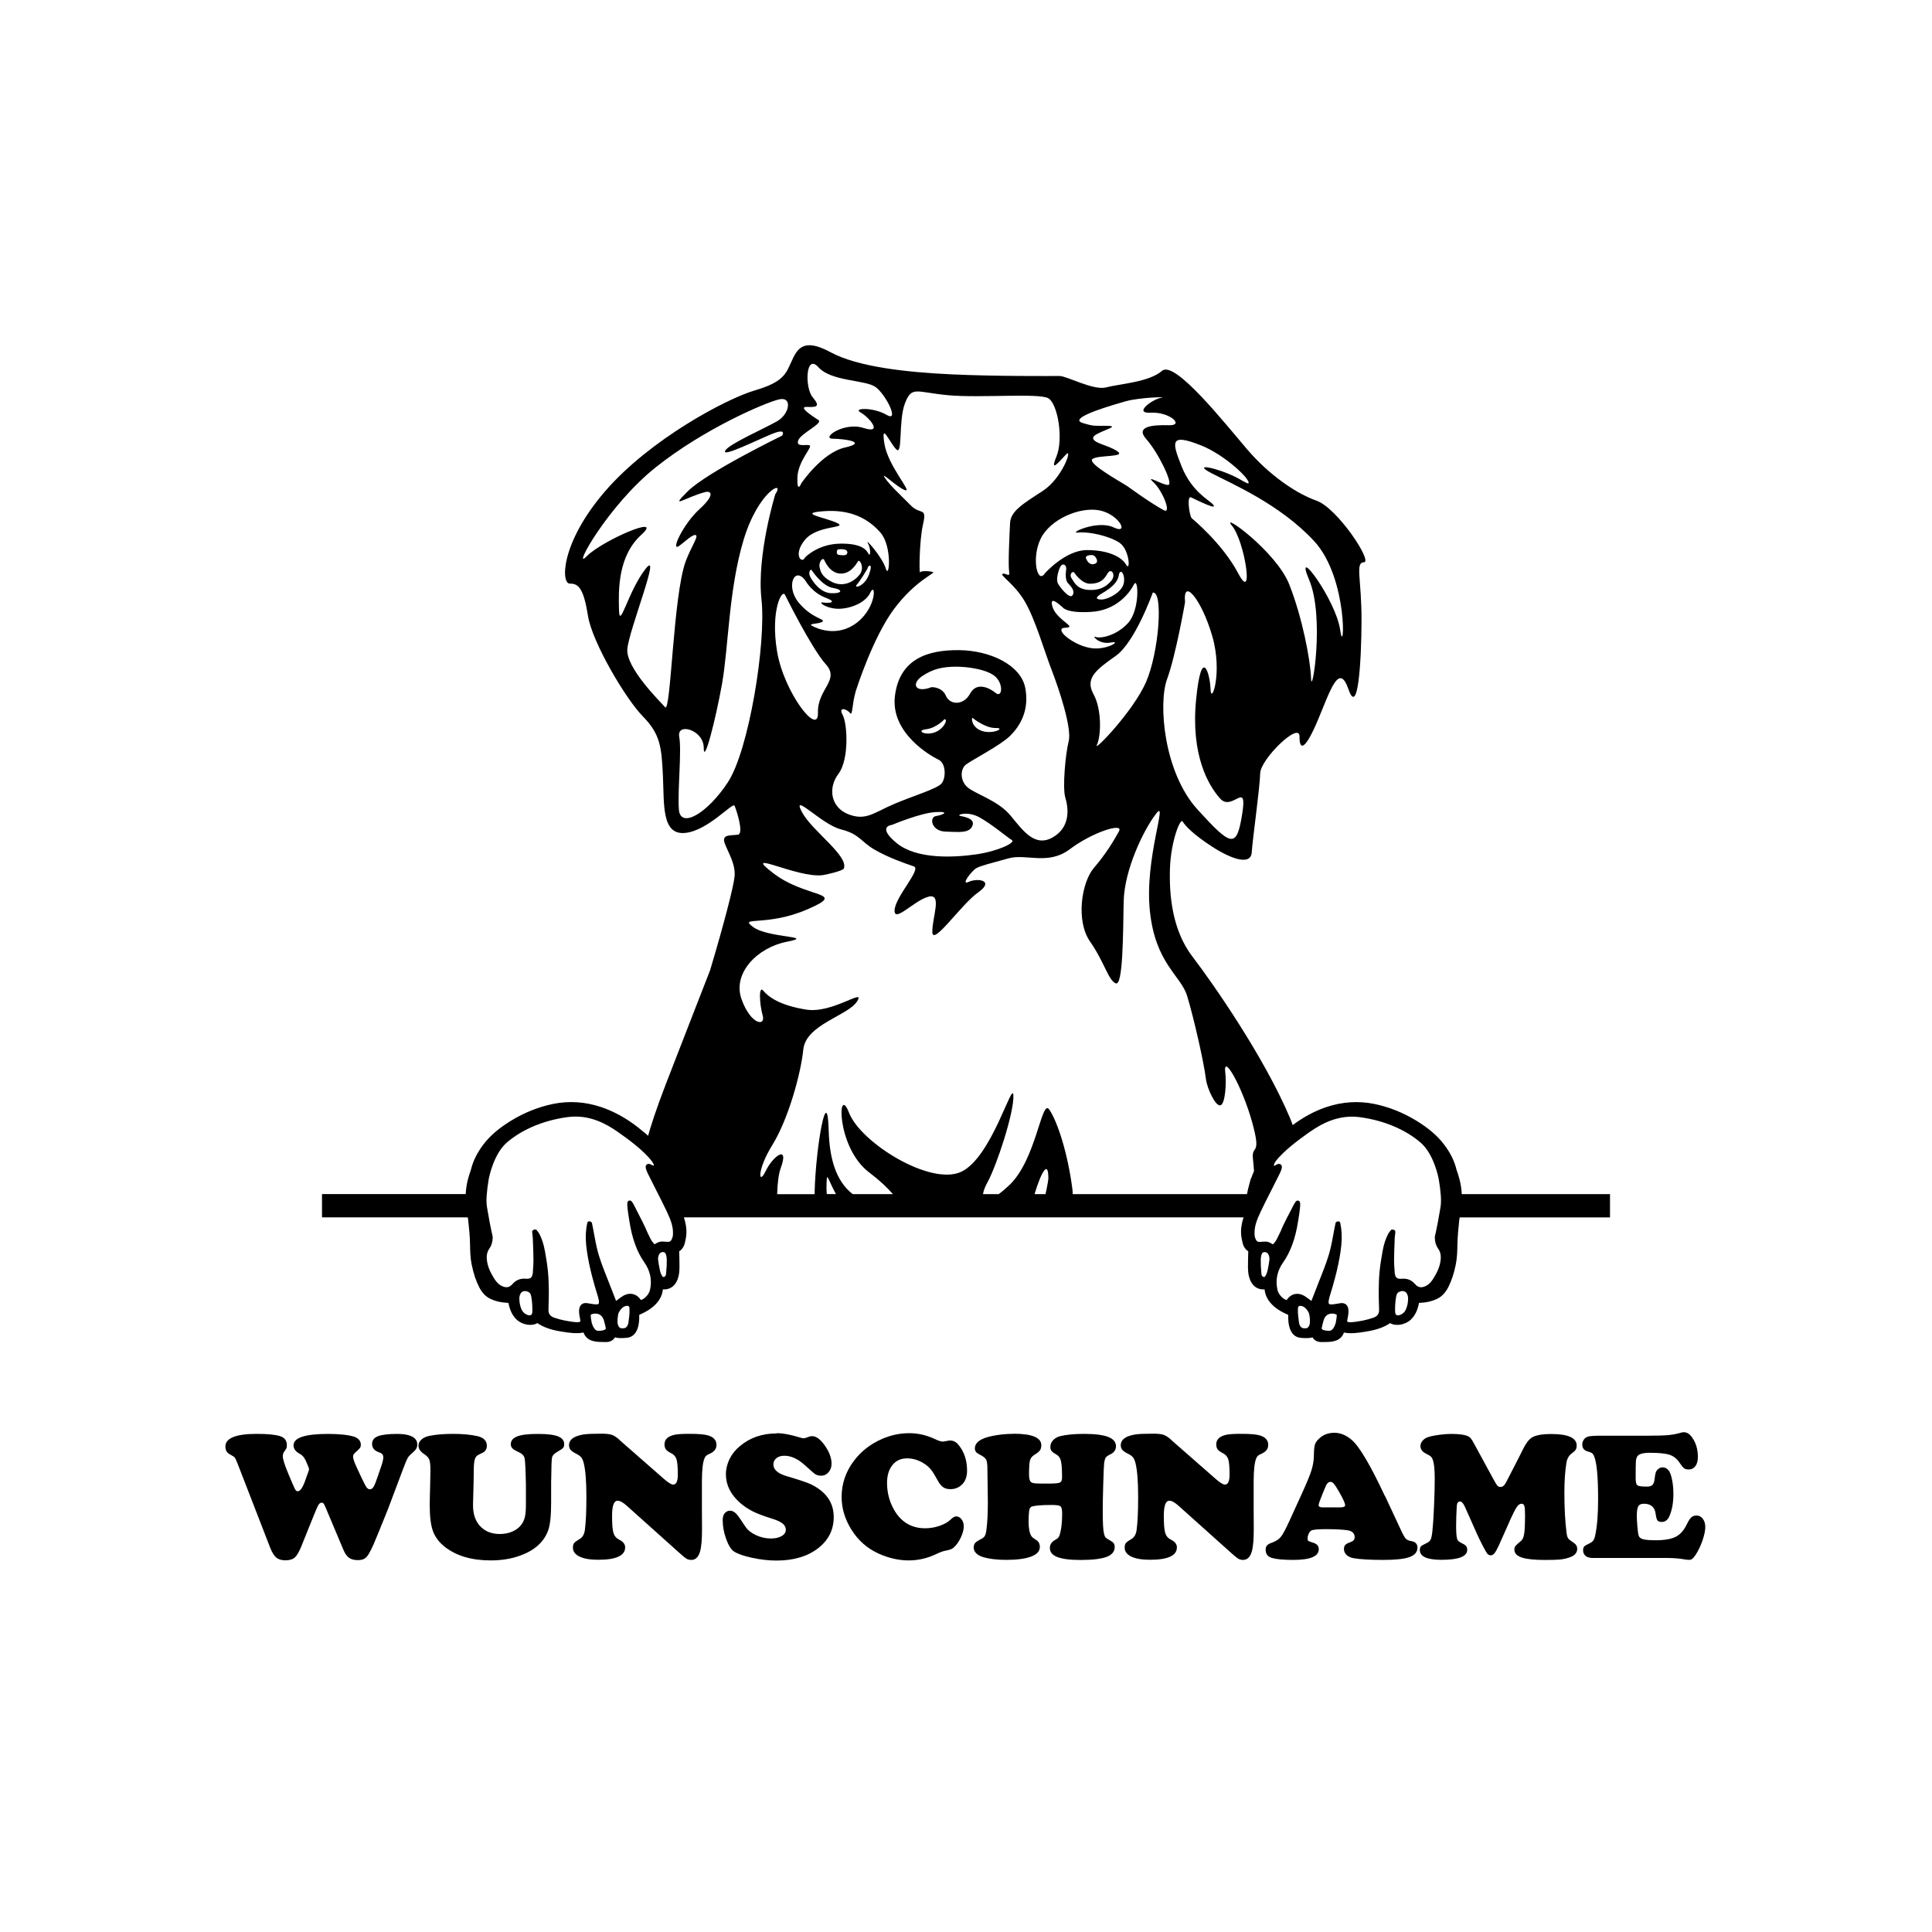 <svg width="1500" height="1500" viewBox="0 0 1500 1500" xmlns="http://www.w3.org/2000/svg">
  <!-- Gruppierte und zentrierte Elemente -->
  <g transform="translate(250.0, 268.047)">
    <!-- Original-Motiv skaliert -->
    <svg width="1000" height="773.907" viewBox="0 0 528.72 409.18">
      2000/svg" viewBox="0 0 528.72 409.18"><defs><style>.cls-1{fill-rule:evenodd;}</style></defs><path class="cls-1" d="M458.2,370.88c.92,1.31,1.22,2.79.98,4.79-.27,2.21-1.13,4.43-2.69,6.99-.72,1.18-1.61,2.51-2.99,3.3-1.92,1.1-3.47.97-4.72-.48-.02-.02-.16-.17-.18-.19-1.45-1.61-3.17-2.27-5.4-2.09-1.74.12-2.51-.34-2.77-1.91-.06-.26-.08-.35-.08-.43l-.1-1.55c-.09-1.24-.18-2.53-.17-3.78.02-2.67.13-5.33.23-7.98l.03-.93c.03-.56.1-1.13.17-1.69l.1-.9c.04-.35-.15-.68-.46-.84l-.24-.11c-.13-.06-.3-.09-.46-.09-.28,0-.57.09-.72.3-.1.14-.21.28-.32.41-.26.33-.52.65-.71,1.01-1.09,2.07-1.84,4.37-2.35,7.25-.47,2.63-.95,5.47-1.23,8.38-.26,2.71-.32,5.5-.34,7.89-.02,1.68.03,3.37.08,5.06.03.91.06,1.82.07,2.73.04,1.58-.75,2.63-2.39,3.19-1.43.48-2.82.87-4.12,1.13-1.39.27-3.21.6-5.01.72h-.31c-.56,0-.98-.09-1.25-.3-.02-.13-.03-.35.04-.7l.06-.29c.37-1.82.86-4.32-.27-5.69-.39-.47-1.16-1.04-2.61-.85-.49.07-.99.15-1.48.24-1.5.27-2.92.43-3.23.02-.13-.17-.37-.78.2-2.69l.1-.38c1.54-4.92,3.44-11.5,4.45-18.36.55-3.72.63-6.75.26-9.55-.07-.52-.16-1.03-.26-1.54l-.12-.65c-.07-.38-.38-.67-.77-.7-.39.01-1.07.29-1.15.68l-.49,2.42c-.17.85-.33,1.71-.48,2.57-.32,1.74-.65,3.48-1.05,5.19-.93,4.06-2.5,8.04-4.02,11.89l-1.03,2.61c-.96,2.41-1.91,4.83-2.83,7.26,0,.02-.01.04-.02.06-.02,0-.04-.02-.06-.03-.33-.23-.66-.48-.98-.73-.55-.42-1.11-.83-1.7-1.2-2.69-1.68-5.65-1.07-7.31,1.48l-.27.11c-.35-.15-.72-.31-1-.51-1.44-1.05-2.33-2.32-2.65-3.79-.85-3.94-.06-7.67,2.35-11.11,1.5-2.13,2.73-4.52,3.75-7.29,1.09-2.97,1.88-6.15,2.41-9.72.01-.04.02-.07.03-.1.03-.21.83-5.04.83-6.43,0-.78,0-1.26-.34-1.6-.16-.16-.43-.27-.66-.27-.63,0-1.01.5-1.82,2.02l-.41.8c-.09.19-.23.45-.33.67-.8,1.48-3.51,6.6-4.46,9.12-.53,1.08-1.05,2.16-1.59,3.23-.26.55-.67,1.12-1.25,1.78-.08.09-.26.29-.39.29-.05,0-.2-.02-.5-.24-.8-.56-1.69-.83-2.66-.83-.73.01-1.29.07-1.84.12-1.08.09-1.6-.16-2.02-1.07-.13-.27-.24-.56-.32-.85-.04-.14-.05-.28-.07-.41l-.05-.32c-.28-3.48.85-6.25,2.49-9.77,1.03-2.22,2.87-5.84,4.65-9.34,1.24-2.44,2.42-4.75,3.17-6.3.89-1.82,1.07-2.78.67-3.41-.21-.34-.58-.54-1-.54-.16,0-.58,0-1.37.52h0c-1.31.87-.5-.72-.15-1.36,3.36-4.58,10.42-9.62,13.08-11.51,3.47-2.46,9.92-7.05,18.44-7.05,1.08,0,2.16.07,3.24.22,9.77,1.31,18.6,5.01,24.89,10.41,5.4,4.64,7.28,14.02,7.48,15.08.86,5.12,1.11,8.85.76,11.08l-.27,1.66c-.29,1.68-.59,3.35-.89,5.02-.2,1.03-.41,2.06-.62,3.09l-.18.89c-.04.21-.09.41-.15.61-.14.58-.29,1.16-.27,1.8.06,1.71.53,3.19,1.39,4.38M445.01,395.67c-.51,1.18-1.38,2-2.58,2.41-.27.1-.52.14-.76.14-.93,0-1.12-.79-1.15-1.26-.02-.31-.02-.64-.03-.97v-.28c.01-2.33.27-5.21.8-6.33.26-.54,1.21-1.12,2.22-1.12,1.34,0,2.15.97,2.33,2.8.01,1.7-.26,3.23-.85,4.61ZM416.14,401.3c-.27.91-1.07,3.14-2.45,3.25-.14,0-.31.01-.48.01-1.27,0-2.34-.26-2.72-.67-.1-.11-.14-.22-.13-.37.21-1.04.48-2.16.79-3.24.07-.25.16-.47.26-.68.79-1.84,2.38-2.11,3.25-2.11,1.05,0,1.76.37,1.88.52.07.56-.2,2.33-.4,3.29ZM405.38,402.08c-.5,1.36-1.12,1.41-1.33,1.43-1.69.17-2.39-.25-2.87-1.74l-.08-.25-.42-3.4c.02-.17-.01-.54-.07-.92-.02-.85.01-1.73.04-2.18.15-.55.51-.66.76-.69h.24c.06,0,.12,0,.19,0,1.39.22,2.53,1.28,3.36,3.17.22.98.57,3.25.18,4.57ZM388.07,380.08c-.17.76-.51,1.52-.93,2.15-.26.36-.71.34-1.06,0-.22-.22-.4-.53-.42-.75-.08-.87-.15-1.75-.21-2.64l-.06-.81c-.03-.86-.03-2.03-.03-2.83,0-1,.34-2.53.94-2.8.2-.09.43-.14.66-.14,1.19,0,1.93,1.08,1.98,2.9-.14,1.35-.41,2.95-.85,4.93ZM381.4,341.88c-.03.05-.06.11-.08.18l-.1.32c-.17.51-.3.97-.39,1.37-.42,1.5-.91,3.43-1.1,4.71h-71.58c0-.71-.02-1.42-.12-2.13-1.99-15.24-6.28-27.93-9.51-32.61-3.17-4.6-5.25,20.61-16.45,31.13-1.63,1.53-3.03,2.69-4.26,3.61h-6.46c.17-1.29.79-2.97,1.81-4.81,3.78-6.86,10.91-28.53,10.66-35.6-.24-7.07-8.78,25.33-21.42,31.25-12.65,5.91-41.32-11.97-46.06-24.25-4.74-12.29-5.41,14.14,8.24,24.48,4.28,3.24,7.44,6.23,9.79,8.94h-16.53c-5.37-4.28-9.46-11.55-9.85-26.28-.53-20.04-5.31,6.85-5.76,25.36-.01.32,0,.62-.01.93h-15.38c.13-4.31.55-8.17,1.47-10.7,3.61-9.85-3.17-5.04-6.18,1.22-3.01,6.25-3.66-.38,2.75-10.72,6.41-10.34,11.65-28.95,12.7-39.2,1.06-10.25,18.32-13.85,22.07-19.72,3.74-5.88-9.95,5.1-20.87,3.36-10.92-1.74-15.56-5.25-17.59-7.73-2.04-2.49-1.61,5.43-.29,10.13,1.32,4.69-4.93,3.84-8.69-6.71-3.76-10.55,6.37-21.13,18.6-23.54,12.22-2.41-7.53-1.42-13.82-6.05-6.29-4.63,5.55.04,22.37-7.3,16.83-7.34-.34-4.28-14.04-14.74-13.85-10.58,9.77,2.13,20.26.74,1.52-.2,8.25-1.77,8.63-2.7,2.09-5.17-12.99-15.41-17.09-23.01-4.83-8.98,8.02,4.94,15.8,6.89,7.78,1.95,8.29,5.1,13.88,8.35,5.6,3.26,12.89,5.79,16.15,6.88,3.27,1.09-7.63,12.47-7.9,17.95-.27,5.48,8.05-3.98,13.89-5.5,5.85-1.52,1.46,8.59,1.61,14.52.14,5.92,11.77-11.32,18.78-16.27,7-4.95-.23-6.04-3.84-4.35-3.61,1.69,1.23-4.51,3.06-5.58,1.83-1.07,5.85-1.98,13.22-4.05,7.36-2.08,16.23,3.03,25.3-3.83,9.07-6.86,22.23-11.11,20.07-7.24-2.16,3.87-5.28,9.17-10.29,14.99-4.99,5.83-7.55,21.62-1.55,30.23,5.99,8.61,7.44,15.87,10.54,17.14,3.02,1.23,2.98-20.59,3.25-33.64.29-13.06,8.2-29.41,13.32-36.02,5.11-6.62-4.86,18.39-2.56,40.01,2.3,21.69,12.73,26.31,15.32,34.91,2.66,8.84,6.76,26.62,7.7,34.13.48,3.77,3.94,11.27,5.95,10.68,1.98-.59,2.51-9.22,1.98-13.37-1.08-8.36,6.86,5.42,10.98,20.15,4.12,14.73-.35,8.96.38,15.26.24,2.05.31,3.56.43,4.96-.49,1.12-.86,2.08-1.15,2.91ZM297,348.46h-4.5c2.87-9.5,5.77-14.25,5.66-6.14,0,0-.33,2.48-1.16,6.14ZM207.25,342.07c.08-2.1,1.19,1.84,3.73,6.38h-3.77c-.3-3.51.04-6.38.04-6.38ZM143.97,365.71c-.01.13-.03.26-.07.41-.08.29-.19.58-.32.85-.42.91-.93,1.16-2.02,1.07-.55-.05-1.11-.1-1.84-.12-.97,0-1.86.28-2.66.83-.3.22-.45.24-.5.24-.13,0-.32-.2-.39-.29-.59-.67-.99-1.23-1.25-1.78-.45-.9-.88-1.79-1.32-2.69-.86-2.18-3.09-6.53-4.6-9.43-.15-.31-.32-.66-.45-.91l-.41-.8c-.23-.44-.43-.77-.6-1.05-.01-.03-.03-.06-.03-.06h0c-.42-.64-.74-.91-1.19-.91-.22,0-.5.11-.66.27-.34.34-.34.82-.34,1.6,0,1.39.79,6.23.83,6.43,0,.03.01.06.02.1.53,3.57,1.32,6.75,2.4,9.73,1.02,2.77,2.25,5.16,3.75,7.29,2.41,3.44,3.2,7.17,2.36,11.11-.32,1.47-1.21,2.74-2.65,3.79-.28.2-.65.36-1,.51l-.26-.11c-1.66-2.55-4.62-3.15-7.32-1.47-.59.37-1.15.78-1.7,1.2-.32.25-.65.5-.98.73-.02.01-.04.02-.06.03-.01-.02-.02-.03-.02-.06-.92-2.43-1.88-4.85-2.83-7.26l-1.03-2.61c-1.52-3.85-3.09-7.82-4.02-11.89-.4-1.71-.72-3.45-1.04-5.19-.16-.86-.32-1.71-.48-2.57l-.49-2.42c-.08-.38-.76-.67-1.15-.68-.39.03-.7.32-.77.7l-.12.65c-.09.52-.19,1.03-.26,1.54-.37,2.79-.29,5.83.27,9.55,1.01,6.87,2.92,13.44,4.46,18.36l.1.38c.57,1.91.33,2.52.2,2.69-.3.41-1.72.25-3.22-.02-.49-.09-.99-.17-1.48-.24-1.45-.2-2.23.38-2.61.85-1.13,1.38-.64,3.87-.27,5.69l.06.29c.07.35.06.57.03.7-.27.2-.69.3-1.25.3h-.3c-1.8-.13-3.63-.45-5.02-.73-1.3-.26-2.69-.64-4.12-1.12-1.64-.56-2.42-1.61-2.39-3.19.01-.91.04-1.82.07-2.73.05-1.69.1-3.38.08-5.06-.03-2.39-.08-5.18-.35-7.89-.28-2.91-.76-5.75-1.23-8.38-.52-2.89-1.26-5.19-2.35-7.25-.2-.35-.45-.68-.71-1.01-.11-.14-.22-.27-.32-.41-.15-.21-.44-.3-.72-.3-.16,0-.33.03-.46.09l-.24.11c-.31.16-.49.5-.46.84l.1.9c.07.56.14,1.13.17,1.69l.03.93c.1,2.65.21,5.31.23,7.98,0,1.25-.08,2.53-.17,3.78l-.1,1.55c0,.08-.02.16-.08.43-.27,1.58-1.03,2.03-2.77,1.91-2.22-.17-3.95.48-5.4,2.09-.02.02-.17.17-.18.19-1.25,1.46-2.8,1.58-4.72.48-1.38-.79-2.27-2.11-2.99-3.3-1.57-2.57-2.42-4.78-2.69-6.99-.24-2,.06-3.47.98-4.79.85-1.2,1.32-2.68,1.38-4.38.03-.64-.12-1.23-.27-1.8-.05-.2-.1-.41-.15-.61l-.18-.89c-.21-1.03-.43-2.06-.62-3.09-.31-1.67-.61-3.34-.9-5.02l-.27-1.66c-.35-2.23-.09-5.96.76-11.08.2-1.06,2.08-10.44,7.48-15.08,6.29-5.4,15.13-9.1,24.9-10.41,1.08-.15,2.17-.22,3.24-.22,8.52,0,14.97,4.59,18.44,7.05,2.61,1.85,9.49,6.77,12.92,11.29.66.96,1.56,2.5-.24,1.42-.05-.03-.07-.02-.11-.04-.22-.12-.4-.2-.55-.24-.01,0-.04-.01-.04-.01-.19-.05-.33-.06-.4-.06-.42,0-.79.2-1,.54-.4.64-.22,1.59.66,3.41.75,1.55,1.93,3.86,3.17,6.3,1.78,3.5,3.62,7.12,4.65,9.34,1.63,3.52,2.77,6.28,2.49,9.77l-.04.32ZM141.48,378.02s-.19,2.57-.27,3.45c-.02.22-.2.54-.42.75-.35.35-.81.37-1.06,0-.43-.62-.76-1.39-.94-2.15-.44-1.98-.71-3.57-.85-4.92.04-1.82.78-2.9,1.98-2.9.23,0,.46.05.66.13.6.27.93,1.8.94,2.8,0,.8,0,1.97-.03,2.83ZM126.17,398.11l-.42,3.4-.08.25c-.48,1.49-1.18,1.92-2.87,1.74-.21-.01-.83-.07-1.33-1.43-.39-1.32-.04-3.59.18-4.58.83-1.89,1.97-2.95,3.36-3.17.07,0,.14,0,.19,0h.24c.25.02.6.14.76.69.02.46.05,1.33.03,2.18-.06.38-.09.75-.07.92ZM116.37,403.9c-.38.41-1.44.67-2.72.67-.17,0-.35,0-.48-.01-1.37-.11-2.17-2.34-2.45-3.25-.2-.95-.47-2.73-.4-3.29.12-.15.83-.52,1.88-.52.87,0,2.46.28,3.26,2.11.1.21.19.43.26.68.31,1.08.59,2.21.79,3.24,0,.15-.03.26-.13.37ZM86.36,395.99c0,.33-.02.66-.03.97-.02.47-.21,1.26-1.15,1.26-.23,0-.48-.05-.76-.14-1.19-.42-2.06-1.23-2.57-2.41-.58-1.38-.86-2.91-.85-4.61.18-1.83.99-2.8,2.33-2.8,1.01,0,1.97.58,2.22,1.12.53,1.12.79,4,.81,6.33v.28ZM166.64,179.36c-8.55,13-19.59,19.27-20.15,11.15-.55-8.12,1.21-23.85.15-29.83-1.05-5.98,10.04-2.8,10.06,4.54.02,7.35,4.86-11.33,7.52-26.29,2.66-14.96,2.7-38.62,8.83-58.99,6.13-20.38,17.29-25,13.03-18.79,0,0-7.69,24.98-5.68,43.11,2.01,18.13-5.22,62.1-13.77,75.1ZM140.84,148.58c-2.4-2.67-16.02-16.12-15.51-23.76.52-7.65,14.5-42.17,7.36-32.86-7.14,9.31-10.53,25.04-10.77,16.78-.24-8.26-.49-22.18,9.18-30.95,9.67-8.77-16.26,2.45-22.51,8.9-6.24,6.45,8.53-20.72,28.39-36.57,19.87-15.86,45.03-26.59,50.62-27.89,5.6-1.3,4.38,5.95-.67,8.9-5.04,2.94-19.74,9.34-21.36,12.07-1.9,3.19,13.26-4.43,19.36-6.87,6.11-2.44,3.93.79,3.93.79,0,0-30.78,14.97-38.68,22.8-7.89,7.83-1.13,2.51,7.11.36,2.41-.63,4.24,1.03-2.31,6.98-6.55,5.95-11.82,17.08-8.68,15.31,1.56-.89,6.48-5.85,7.35-4.44.57.92-2.3,5.04-4.36,10.59-5.16,13.97-6.06,62.54-8.46,59.87ZM206.82,130.96c5.92,6.6-3.51,10.09-3.24,19.97.27,9.88-13.98-8.38-16.79-25.33-2.8-16.95,2.2-25.99,3.34-22.99,0,0,10.76,21.75,16.68,28.35ZM198.51,96.72s2.59,4.76,8.16,6.9c5.57,2.14,1.06,2.31-1.02,1.98-2.08-.33.67,2.1,5.21,2.53,4.54.44,12-1.84,14.22-6.57,2.23-4.73,2.83,5.73-5.38,12.21-8.22,6.47-16.94,2.35-18.62,1.35-1.67-1,3.26-.62,4.4-1.71,1.13-1.09-4.27-1.15-9.78-7.74-5.51-6.59-1.74-15.36,2.8-8.95ZM195.15,54.36c.19-6.88,6.46-12.74,4.99-13.27-1.46-.53-5.66.89-4.66-2.01,1-2.9,10.35-7.02,8.31-8.37-2.04-1.35-8.66-5.52-4.75-5.39,3.91.14,5.73-.02,2.39-3.97-3.34-3.95-2.92-18.21,2.36-12.31,5.28,5.9,19.27,5.09,23.46,8.12,4.2,3.03,9.99,14.65,4.54,11.43-5.44-3.22-14.16-2.9-10.68-.98,3.48,1.92,9.46,9.01,1.22,6.36-8.24-2.65-17.6,4.36-12.67,4.4,4.93.04,14.57,1.44,5.06,3.6-9.5,2.16-17.93,14.64-17.93,14.64,0,0-1.85,4.62-1.65-2.27ZM224.04,81.17c1.35,2.3,1.14,5.97.29,4.43-.85-1.54-2.71-4.34-11.82-4.15-9.11.2-14.24,5.68-14.24,5.68-1.25,2.87-5.12-1.1,0-7.28,5.12-6.18,17.9-4.61,13.15-6.9-4.76-2.28-16.7-4-5.44-4.83,11.25-.83,18.44,3.22,23.3,8.84,4.85,5.61,3.62,19.56,2.14,14.68-1.49-4.87-8.71-12.77-7.37-10.47ZM219.5,98.33c1.43-1.54,4.45-6.68,4.45-6.68.06-1.31,2.5-2.69.59,2.47-1.92,5.17-6.48,5.75-5.04,4.21ZM212.03,83.78s2.02-.27,3.03.28c1.01.54.74,2.2-.83,2.15-1.57-.05-2.69-.02-2.86-.82-.17-.79.06-1.54.67-1.61ZM208.93,101.79c-4.48-.25-7.52-4.85-8.51-6.72-.99-1.86.17-3.49.64-2.68,0,0,4.2,6.5,8.7,7.24,4.5.75,3.64,2.4-.83,2.15ZM209.35,97.16c-4.58-2.3-4.76-4.68-5.11-6.18-.37-1.6,1.03-3.99,1.87-2.97,0,0,2.01,5.31,6.35,5.7,4.34.39,6.84-3.76,7.51-4.98.68-1.22,2.99,2.6.67,5.49-2.32,2.89-6.69,5.27-11.29,2.94ZM247.96,157.64c4.26-.5,7.53-4.09,7.53-4.09,1.67-.24-.21,4.11-4.13,5.43-3.92,1.32-7.67-.83-3.41-1.34ZM270.88,158.32c-4.61-1.53-4.4-6.11-3.68-5.23,0,0,5.02,4.12,9.33,4.03,4.31-.09-1.04,2.73-5.65,1.21ZM276.53,142.73c-2.56-2.12-7.84-4.67-10.47.25-2.64,4.93-8.24,4.8-9.92.96-1.68-3.84-5.95-3.58-5.95-3.58-6.75,2.58-8.41-1.41-3.84-4.52,4.58-3.1,8.56-3.81,13.58-3.89,5.02-.07,13.7,1.15,16.8,4.38,3.1,3.23,2.36,8.51-.2,6.4ZM255.97,199.65c5.35.16,9.86.83,11.08-2.53.97-2.69-2.96-3.51-4.98-3.88-2.05-.37,2.81-2.24,7.92.61,5.11,2.85,11.47,8.27,13.19,9.27,1.71.99-5.48,4.54-14.59,5.86-9.12,1.32-24.51,2.17-32.79-4.69-8.28-6.86-1.78-7.41-1.78-7.41,0,0,11.57-4.88,17.8-5.24,6.27-.35,3.07,1.2.23,1.62-2.85.43-2.01,6.22,3.92,6.39ZM239.32,23.79c2.81-7.22,4.49-4.51,17.67-3.28,13.18,1.23,37.48-1,41.23,1.29,3.75,2.29,6.27,16.53,3.26,23.89-3.01,7.36,1.46,1.67,4.06-.99,2.6-2.66-1.55,9.85-9.75,15.16-8.19,5.31-13.09,8.25-13.34,13.11-.26,4.86-.84,17.1-.39,19.9.45,2.8-1.2.5-2.64.96-1.44.46,4.87,4.1,9.16,11.49,4.29,7.4,7.88,20.07,10.99,28.14,3.12,8.06,8.3,23.79,6.94,29.12-1.36,5.33-2.59,19.19-1.38,23.12,1.2,3.92,2.39,11.95-5.1,16.28-7.5,4.33-12.37-2.88-17.44-8.98-5.08-6.1-14.23-8.73-17.51-11.46-3.28-2.74-3.09-7.58-.77-9.39,2.32-1.81,14.35-7.99,18.17-11.82,3.83-3.82,7.98-10.12,6.23-19.55-1.76-9.54-14.47-15.49-27.17-15.62-12.76-.14-24.44,3.51-26.35,18.76-1.91,15.26,14.68,24.68,17.87,26.19,3.2,1.52,3.08,7.56,1.31,9.73-1.82,2.23-11.41,5.02-19.5,8.46-8.39,3.57-11.7,7.13-19.04,4.13-6.86-2.81-8.3-10.56-3.82-16.51,4.47-5.95,3.66-20.61,1.71-24.19-1.95-3.58,1.85-2.37,3-.78,1.15,1.58.77-3.63,2.44-9.12,0,0,6.85-21.78,15.68-33.59,8.83-11.81,17.17-14.69,15.96-15.13-1.21-.44-4.98-.63-5.32.13-.35.76-.36-12.87,1.28-19.91,1.63-7.05-1.14-3.61-4.98-7.51-3.85-3.91-8.84-8.45-10.76-11.46-1.93-2.99,4.94,3.91,8.3,5.12,3.36,1.22-7.02-9.86-8.47-19.14-1.44-9.28,2.07-.47,4.86,2.37,2.78,2.84.81-11.69,3.61-18.91ZM320.44,101.69c1.72-.95,4.12-2.65,5.4-4.39,1.22-1.67,1.34-3.41,1.34-3.41.96-2.69,2.93,1.36,1.71,4.58-1.22,3.22-6.18,5.8-8.73,5.9-2.54.09-3.06-.83.29-2.67ZM314.91,86.2c1.31-.19,2.13-.14,2.87,1.17.74,1.3.5,2.36-1.36,2.52-1.86.16-2.71-2.24-2.71-2.24-.37-.48-.11-1.26,1.21-1.45ZM307.68,95.61c-1.1-1.6.5-3.23,1.19-2.16,0,0,2.97,4.54,6.5,4.45,3.53-.08,5.44-1.23,7-4.07,1.57-2.85,3.69.41,1.67,2.8-2.02,2.39-4.7,4.15-9.5,3.79-4.79-.37-5.76-3.2-6.86-4.8ZM306.31,97.78c1.55,1.58,2.9,3.33,1.72,4.92-1.17,1.59-5.11-3.29-5.98-5-.88-1.72.45-6.03,1.24-7.13.79-1.11,2.53-.59,2.17,1.72,0,0-.7,3.9.85,5.49ZM310.42,76.9c4.3-.51,12.83,1.39,16.97,4.19,4.14,2.8,4.55,12.17,2.7,8.99-1.84-3.19-7.35-6.02-16.13-5.99-8.78.02-17.17,9.48-17.17,9.48-3.07,4.83-5.7-6.07-1.77-14.16,3.94-8.09,16.21-13.24,24.22-11.61,8,1.63,12.36,10.14,5.67,6.96-6.68-3.18-18.92,2.66-14.5,2.14ZM299.8,107.18c-1.32-4.81,3.12-.49,4.27.43,0,0,1.44,2.49,11.76,1.84,10.32-.65,15.68-7.75,17.48-11.26,1.8-3.51,2.6,10.36-2.45,15.86-5.05,5.5-11.73,6.42-13.35,5.66-1.62-.76,1.37,3.28,6.27,2.33,4.91-.95-1.68,3.15-7.75,2.33-6.07-.83-11.78-5.07-12.42-6.97-.64-1.9,1.91-1.2,2.98-1.67,1.56-.68-5.46-3.73-6.78-8.53ZM316.67,143.16c-3.59-6.5,1.25-10.04,9.2-15.67,7.94-5.64,15.16-25.95,15.16-25.95,4.44-.7,2.54,24.7-2.81,36.83-5.35,12.13-21.81,29.04-20.14,25.71,1.68-3.33,2.19-14.42-1.41-20.92ZM329.86,23.02c5.93-1.68,18.05-1.92,14.69-1.47-3.36.43-11.92,6.56-4.29,6.14,7.63-.42,13.97,5.33,7.4,5.14-6.56-.18-14.03.4-9.27,5.73,4.76,5.33,11.3,18.53,8.99,18.78-2.14.23-9.88-4.64-6.06-1.09,3.82,3.55,7.63,13.29,4.19,11.44-5.64-3.04-14.8-9.76-14.8-9.76-2.54-1.7-16.55-9.36-14.49-11.18,2.08-1.82,14.2-.64,10.22-3.27-3.98-2.63-9.85-3.21-9.9-5.44-.05-2.23,12.09-4.83,6.09-4.95-5.99-.11-5.53.29-10.33-1.16-5.4-1.64,5.46-5.49,17.55-8.91ZM360.67,41.03c10.36,4.09,21.11,14.69,19.56,15.68-.36.23-3.52-1.79-5.04-2.54-8.08-4-18.23-5.94-10.16-1.7,8.07,4.24,28.18,12.72,42.23,27.92,14.22,15.4,12.42,48.93,10.69,36.47-1.73-12.4-19.31-36.03-12.77-20.64,6.55,15.39,1.09,48.33.83,40.65-.26-7.69-3.58-25.02-8.95-38.67-5.37-13.65-28.68-30.27-23.51-24.1,5.18,6.18,9.24,32.18,2.62,19.65-6.61-12.54-19.21-22.78-19.21-22.78-1.05-1.66-1.97-9.35-.21-8.52,2.17,1.01,12.08,6.02,8.7,2.6-1.63-1.65-8.54-5.21-12.57-15.29-4.02-10.09-4.97-13.75,7.78-8.72ZM377.73,192.43c-2.27,14.34-4.44,13.41-18.33-1.85-13.89-15.27-16.17-43.5-12.51-53.49,3.65-10,7.39-31.61,7.39-31.61-1.02-10.44,6.79-1.23,11.17,13.93,4.39,15.16-.49,28.42-.7,21.86-.21-6.57-3.73-18.37-5.94,4.23-2.2,22.61,4.91,35.06,9.89,40.6,4.97,5.54,11.31-7.99,9.03,6.35ZM528.72,348.46h-60.85c-.21-4.46-1.43-7.92-1.97-9.47-.1-.28-.17-.47-.19-.58-.87-3.58-2.52-6.91-5.06-10.26-2.73-3.61-6.37-6.75-11.45-9.85-5.43-3.31-11.18-5.6-17.09-6.83-6.58-1.36-13.24-.94-19.79,1.25-4.81,1.61-9.36,4.07-13.86,7.4-.38-1-.71-2.01-1.13-2.99-10.64-25.09-31.61-55.19-39.99-66.13-8.38-10.94-9.62-25.37-9.25-36.35.38-10.98,4.24-20.79,5.21-19.13.97,1.66,4.3,5.27,12.15,10.35,7.85,5.09,15.87,7.83,16.21,2.27.35-5.57,3.36-26.64,3.46-32.41.09-5.77,16.18-21.48,16.14-15.14-.04,6.35,2.58,5.14,7.64-6.94,5.06-12.08,8.6-23.66,12.48-12.38,3.88,11.28,5.28-11.06,5.34-28.19.06-17.13-2.72-23.91,1-23.99,3.73-.09-10.88-22.24-19.44-25.27-8.57-3.03-19.49-10.6-28.4-20.96-8.91-10.37-29.84-36.96-35.07-32.34-5.23,4.63-17.75,5.39-22.91,6.78-5.15,1.4-16.16-4.68-19.11-4.68-2.95.01-26.28.18-44.41-.67-18.13-.85-38.43-3.01-49.59-9.07-11.16-6.06-13.71-1.49-16.06,3.77-2.35,5.27-3.48,8.49-15.15,11.92-11.67,3.43-42.94,20.07-61.3,41.29-18.36,21.22-18.29,38.14-14.51,38,3.79-.13,5.72,2.62,7.43,13.31,1.71,10.69,15.37,33.9,22.5,41.17,7.14,7.27,7.69,12.51,8.24,24.3.54,11.79-.56,24.34,8.93,23.57,9.48-.76,19.77-12.85,20.5-11.16.73,1.69,3.95,11.45,1.36,11.86-2.59.42-6.85-.36-5.42,3.51,1.43,3.87,4.5,8.51,4.06,13.57-.37,4.2-4.5,19.98-10.06,38.59,0,0-11.68,29.95-18.15,46.68-4.2,10.86-6.32,17.75-7.3,21.26-.16-.14-.28-.29-.45-.43-.11-.1-.23-.2-.36-.3l-.66-.58c-.06-.05-.13-.09-.2-.13l-.35-.29c-.64-.54-1.28-1.08-1.94-1.59-5-3.92-10.02-6.7-15.37-8.49-6.55-2.19-13.21-2.61-19.78-1.25-5.91,1.23-11.66,3.52-17.09,6.83-5.08,3.11-8.71,6.24-11.45,9.85-2.53,3.35-4.18,6.68-5.06,10.26-.02.1-.09.3-.19.58-.55,1.55-1.76,5.01-1.97,9.47H0v9.56h59.85c.05.42.13.83.18,1.25.36,3.34.69,6.61.74,9.82.05,2.95.12,5.62.68,8.33.75,3.65,1.71,6.56,3.04,9.18,1.23,2.42,2.74,3.98,4.75,4.92,2.03.95,4.28,1.46,6.97,1.58.12,0,.22,0,.3.01.02.07.03.15.06.26.61,2.92,1.62,4.94,3.27,6.56,2.26,2.21,6.25,2.9,8.55,1.48,2.41,1.64,5.36,2.71,9.24,3.37l.85.14c2.93.5,6.15.92,8.87.36,1.38,3.83,5.31,3.87,7.97,3.89.37,0,.74,0,1.08.02,0,0,.21,0,.21,0,1.98,0,3.09-.98,3.65-1.93.89.29,2.28.44,4.9.19,1.99-.19,5.29-1.65,5.06-9.39.02-.04.14-.12.28-.17,5.77-2.46,9.02-6.03,9.42-10.32h.38c.27,0,.53,0,.81-.01.13.02.25-.01.36-.06,3.36-.59,5.28-3.86,5.28-9.01,0-2.64-.09-5.4-.13-6.55.74-.43,1.88-1.43,2.38-3.64.59-2.59,1.16-5.29-.44-10.28h229.73c-1.6,4.99-1.02,7.69-.44,10.28.5,2.21,1.65,3.21,2.38,3.64-.04,1.16-.13,3.91-.13,6.55,0,5.14,1.92,8.41,5.28,9.01.12.04.24.08.36.06.28,0,.54.02.81.02h.38s0,0,0,0c.39,4.29,3.65,7.86,9.42,10.32.14.06.26.13.28.17-.23,7.74,3.07,9.19,5.06,9.39,2.63.25,4.02.1,4.9-.19.55.95,1.68,1.93,3.65,1.93h.21c.35-.02.71-.02,1.09-.02,2.66-.02,6.59-.06,7.97-3.89,2.72.57,5.93.14,8.86-.36l.85-.14c3.88-.66,6.83-1.73,9.24-3.37,2.3,1.41,6.29.73,8.54-1.48,1.65-1.62,2.66-3.64,3.27-6.56.02-.11.04-.2.06-.26.08,0,.18,0,.3-.01,2.7-.11,4.94-.63,6.97-1.58,2.01-.94,3.53-2.5,4.76-4.92,1.33-2.62,2.29-5.53,3.04-9.18.55-2.71.63-5.37.68-8.33.06-3.21.38-6.48.74-9.82.05-.42.13-.83.18-1.25h61.72v-9.56Z"/>
    </svg>
    
    <!-- Wunschname Text Element -->
    <g transform="translate(-75.0, 843.907) scale(3.833)" fill="#000000">
      <path d="M16.86,7.15l-.53-1.27c-.33-.74-.73-1.23-1.22-1.47-.87-.46-1.31-1.04-1.31-1.74,0-1.55,2.32-2.32,6.97-2.32,2.32,0,4.09.19,5.3.56.41.13.74.34.99.63.25.29.37.61.37.96,0,.3-.06.53-.17.69s-.43.47-.95.93c-.3.25-.45.52-.45.8,0,.42.23,1.12.69,2.11l1.03,2.21c.47,1,.81,1.64,1.01,1.92.2.27.43.41.68.41.28,0,.52-.16.72-.47s.46-.93.77-1.85l.87-2.54c.24-.73.36-1.27.36-1.63,0-.48-.25-.8-.76-.96-1.02-.33-1.52-.91-1.52-1.74,0-.73.39-1.25,1.18-1.56.79-.31,2.08-.47,3.88-.47,1.17,0,2.09.13,2.74.4.91.36,1.36.94,1.36,1.74,0,.35-.08.65-.25.91-.16.25-.49.59-.99,1.02-.33.28-.58.57-.75.89-.18.32-.44.96-.81,1.94l-3.18,8.44c-1.59,3.93-2.54,6.27-2.87,7.02-.33.75-.67,1.42-1.02,2.02-.27.44-.56.74-.89.92-.33.18-.76.26-1.31.26-.73,0-1.31-.16-1.75-.47-.44-.31-.81-.83-1.12-1.56l-3.59-8.53c-.19-.47-.34-.77-.44-.89-.1-.12-.23-.18-.4-.18-.25,0-.47.15-.65.45-.18.3-.53,1.08-1.03,2.34l-2.47,6.13c-.46,1.11-.9,1.85-1.32,2.21-.42.36-1.05.54-1.9.54-.76,0-1.36-.18-1.81-.54-.44-.36-.84-1-1.21-1.92L2.47,6.37c-.28-.7-.47-1.12-.57-1.24-.1-.13-.43-.33-.97-.63-.62-.31-.93-.85-.93-1.6C0,1.2,2.12.34,6.35.34c2.17,0,3.73.15,4.7.45.93.3,1.4.9,1.4,1.8,0,.28-.02.48-.07.61s-.22.41-.53.84c-.15.23-.22.51-.22.85,0,.61.41,1.86,1.22,3.78l.74,1.74c.31.73.52,1.17.63,1.32.1.15.25.23.44.23.47,0,.96-.67,1.45-2.01l.74-2.07c.06-.15.09-.26.09-.35,0-.1-.03-.22-.09-.38Z"/>
      <path d="M65.98,9.78v4.43c0,2.67-.2,4.57-.6,5.68-.86,2.35-2.75,4.05-5.66,5.1-1.77.65-3.76.98-5.99.98-3.88,0-6.99-.93-9.33-2.78-1.14-.91-1.92-1.96-2.36-3.16-.44-1.2-.65-2.93-.65-5.19,0-.88.03-2.33.09-4.36.04-1.43.05-2.37.05-2.83,0-1-.08-1.7-.23-2.09s-.48-.75-.99-1.09c-.8-.52-1.2-1.1-1.2-1.74,0-.47.2-.89.61-1.25.41-.36.94-.61,1.61-.74,1.33-.27,2.9-.4,4.72-.4,2,0,3.65.15,4.97.45,1.29.29,1.94.95,1.94,1.98,0,.51-.19.91-.56,1.22-.08.07-.45.26-1.09.56-.39.17-.65.48-.79.93-.14.45-.21,1.19-.21,2.21s-.05,3.33-.15,6.83c-.06,2.08.5,3.67,1.69,4.76.97.9,2.21,1.34,3.74,1.34.97,0,1.85-.18,2.63-.54.79-.36,1.39-.84,1.8-1.46.33-.47.55-1,.67-1.58.12-.58.18-1.37.18-2.38v-3.99c-.06-3.06-.15-4.86-.26-5.38-.12-.53-.51-.94-1.17-1.24-.63-.28-1.06-.53-1.29-.76-.23-.23-.34-.51-.34-.85,0-.73.43-1.25,1.3-1.59s2.25-.5,4.17-.5,3.23.16,4.08.49c.84.33,1.26.85,1.26,1.56,0,.35-.07.61-.22.78-.15.17-.53.43-1.14.78-.64.36-1.01.75-1.1,1.17-.09.42-.15,1.97-.17,4.66Z"/>
      <path d="M79.83,1.58l9.04,7.92c.85.74,1.46,1.11,1.83,1.11.63,0,.94-.67.94-2.02,0-1.52-.09-2.57-.27-3.12s-.56-.97-1.14-1.25c-.47-.23-.81-.47-1-.74-.19-.26-.29-.6-.29-1.01,0-1.02.7-1.67,2.09-1.96.57-.12,1.56-.18,2.98-.18,1.83,0,3.09.11,3.79.33,1.11.34,1.67.98,1.67,1.92,0,.79-.45,1.38-1.36,1.78-.36.16-.61.3-.74.42s-.25.3-.34.54c-.33.8-.5,2.31-.51,4.54v5.92c0,.91,0,2.15.02,3.72.01,2.13-.12,3.67-.38,4.61-.33,1.17-.92,1.76-1.78,1.76-.38,0-.7-.08-.97-.24-.27-.16-.72-.52-1.35-1.09l-10.76-9.64c-.75-.68-1.37-1.02-1.87-1.02-.74,0-1.11,1.02-1.11,3.07,0,1.68.09,2.83.28,3.45s.57,1.07,1.15,1.36c.81.4,1.22.92,1.22,1.56,0,1.68-1.81,2.52-5.43,2.52-1.63,0-2.9-.21-3.8-.64-.9-.43-1.35-1.04-1.35-1.82,0-.41.08-.72.25-.93.17-.21.55-.48,1.14-.83.57-.34.91-.94,1.03-1.8.21-1.56.31-3.81.31-6.74,0-3.12-.18-5.4-.54-6.83-.13-.52-.3-.91-.51-1.16-.21-.25-.54-.5-1.02-.73-.54-.27-.92-.53-1.13-.78-.21-.25-.32-.56-.32-.93,0-1.16,1-1.89,3-2.2.68-.1,1.86-.15,3.56-.15.97,0,1.67.08,2.11.23s.96.49,1.57,1.03Z"/>
      <path d="M111.67.2c1.25,0,2.88.31,4.9.93.24.07.44.11.58.11.12,0,.48-.11,1.09-.33.19-.07.4-.11.62-.11.81,0,1.67.64,2.57,1.92.9,1.28,1.35,2.51,1.35,3.67,0,.68-.2,1.25-.61,1.72-.41.47-.9.7-1.48.7-.48,0-.88-.1-1.18-.29-.3-.19-.97-.77-2-1.72-1.45-1.35-2.88-2.03-4.28-2.03-.68,0-1.22.16-1.62.49-.41.33-.61.76-.61,1.29,0,1.05.93,1.85,2.78,2.38,2.5.74,4.11,1.28,4.81,1.62,3.09,1.5,4.63,3.71,4.63,6.63,0,2.58-1.05,4.68-3.16,6.32-2.15,1.67-4.97,2.5-8.44,2.5-1.55,0-3.18-.18-4.9-.55s-2.96-.8-3.72-1.3c-.58-.39-1.1-1.23-1.57-2.53-.47-1.3-.7-2.57-.7-3.8,0-.59.12-1.04.36-1.34.3-.39.68-.58,1.14-.58s.9.24,1.33.71c.25.27.85,1.12,1.8,2.56.45.68,1.16,1.24,2.13,1.69s1.98.67,3.02.67c.9,0,1.62-.17,2.18-.5.56-.33.83-.76.83-1.28,0-.48-.22-.9-.65-1.25-.44-.35-1.14-.68-2.12-.98-1.73-.54-3.05-1.04-3.96-1.5s-1.75-1.03-2.54-1.71c-1.91-1.69-2.87-3.62-2.87-5.77,0-1.07.25-2.1.74-3.11.5-1.01,1.2-1.88,2.11-2.62,2.03-1.71,4.51-2.56,7.44-2.56Z"/>
      <path d="M138.52.2c1.77,0,3.47.39,5.12,1.16.77.36,1.31.54,1.62.54.22,0,.57-.05,1.05-.16.16-.04.33-.05.53-.05.63,0,1.18.29,1.65.87,1.16,1.4,1.74,3.15,1.74,5.23,0,1.46-.5,2.54-1.51,3.21-.54.36-1.16.54-1.83.54-.62,0-1.12-.13-1.51-.4-.39-.27-.76-.74-1.13-1.42-.52-.96-.94-1.64-1.27-2.06-.33-.42-.73-.8-1.2-1.13-1.17-.82-2.4-1.23-3.69-1.23s-2.24.45-2.97,1.35c-.73.9-1.1,2.11-1.1,3.62,0,2.08.53,3.99,1.58,5.72,1.43,2.31,3.47,3.47,6.14,3.47.98,0,1.95-.16,2.91-.49.96-.33,1.71-.75,2.24-1.27.46-.44.83-.65,1.13-.65.42,0,.79.2,1.09.59.3.39.45.87.45,1.42,0,.7-.21,1.49-.64,2.36-.42.87-.93,1.56-1.52,2.05-.25.21-.78.39-1.58.54-.46.08-1.07.31-1.83.67-1.79.86-3.66,1.29-5.59,1.29s-4.04-.45-6.04-1.36c-2.34-1.05-4.18-2.67-5.54-4.85-1.33-2.12-2-4.33-2-6.64,0-2.69.84-5.14,2.51-7.35,1.45-1.92,3.35-3.39,5.68-4.41,1.78-.77,3.61-1.16,5.5-1.16Z"/>
      <path d="M159.61.31c3.78,0,5.66.78,5.66,2.34,0,.42-.1.77-.29,1.04-.19.27-.56.56-1.11.89-.47.29-.77.67-.9,1.14-.13.47-.19,1.43-.19,2.87,0,.85.16,1.37.47,1.56.18.12.46.19.83.22s1.24.04,2.61.04c1.25,0,2.02-.07,2.32-.2s.46-.47.46-1c0-1.6-.07-2.71-.22-3.34-.14-.63-.43-1.06-.85-1.29-.53-.3-.88-.56-1.05-.77-.17-.21-.25-.49-.25-.84,0-.5.19-.95.56-1.35.38-.41.87-.68,1.47-.83,1.26-.3,2.84-.45,4.74-.45,2.23,0,3.87.2,4.93.61s1.59,1.04,1.59,1.9c0,.73-.38,1.27-1.12,1.63-.47.22-.78.43-.93.63-.14.2-.26.57-.34,1.12-.05.3-.11,1.65-.18,4.03-.07,2.38-.11,4.28-.11,5.68,0,2.46.09,4.02.27,4.68.1.36.21.61.33.73.12.12.5.36,1.14.73.46.25.69.64.69,1.16,0,.92-.55,1.59-1.64,2.01-1.1.42-2.87.63-5.33.63-2.15,0-3.74-.21-4.77-.64-.93-.39-1.4-.99-1.4-1.8,0-.69.36-1.23,1.07-1.62.35-.19.59-.39.72-.58s.25-.55.37-1.07c.22-1.02.33-2.26.33-3.74,0-.76-.11-1.23-.34-1.42-.22-.18-.81-.27-1.75-.27-2.17,0-3.55.12-4.14.36-.24.1-.39.38-.46.85-.07.58-.11,1.29-.11,2.14,0,1.38.19,2.37.58,2.98.13.19.45.44.94.75.51.29.76.77.76,1.43,0,.85-.59,1.5-1.76,1.94s-2.85.67-5.03.67c-1.99,0-3.61-.21-4.87-.62-.54-.18-.97-.44-1.28-.77s-.46-.7-.46-1.1.1-.71.29-.93c.19-.22.62-.5,1.27-.83.34-.17.58-.39.72-.65.14-.27.25-.71.32-1.34.18-1.42.27-3.27.27-5.55,0-.42,0-.93-.02-1.51-.05-2.9-.07-4.56-.07-4.97.01-1.04-.08-1.73-.26-2.06-.19-.33-.68-.7-1.48-1.1-.53-.25-.8-.63-.8-1.14,0-1.22,1.19-2.07,3.56-2.54,1.38-.28,2.79-.42,4.25-.42Z"/>
      <path d="M191.59,1.58l9.04,7.92c.85.74,1.46,1.11,1.83,1.11.63,0,.94-.67.94-2.02,0-1.52-.09-2.57-.27-3.12s-.56-.97-1.14-1.25c-.47-.23-.8-.47-1-.74-.19-.26-.29-.6-.29-1.01,0-1.02.7-1.67,2.09-1.96.57-.12,1.56-.18,2.98-.18,1.83,0,3.09.11,3.79.33,1.11.34,1.67.98,1.67,1.92,0,.79-.45,1.38-1.36,1.78-.36.16-.61.3-.74.42s-.25.3-.34.54c-.33.8-.5,2.31-.51,4.54v5.92c0,.91,0,2.15.02,3.72.01,2.13-.12,3.67-.38,4.61-.33,1.17-.92,1.76-1.78,1.76-.38,0-.7-.08-.97-.24-.27-.16-.72-.52-1.35-1.09l-10.76-9.64c-.75-.68-1.37-1.02-1.87-1.02-.74,0-1.11,1.02-1.11,3.07,0,1.68.09,2.83.28,3.45.19.62.57,1.07,1.15,1.36.81.4,1.22.92,1.22,1.56,0,1.68-1.81,2.52-5.43,2.52-1.63,0-2.9-.21-3.8-.64s-1.35-1.04-1.35-1.82c0-.41.08-.72.25-.93.17-.21.55-.48,1.14-.83.57-.34.91-.94,1.03-1.8.21-1.56.31-3.81.31-6.74,0-3.12-.18-5.4-.54-6.83-.13-.52-.3-.91-.51-1.16-.21-.25-.54-.5-1.02-.73-.54-.27-.92-.53-1.13-.78-.21-.25-.32-.56-.32-.93,0-1.16,1-1.89,3-2.2.68-.1,1.86-.15,3.56-.15.97,0,1.67.08,2.11.23s.96.49,1.57,1.03Z"/>
      <path d="M234.9,12.94l3.43,7.35c.33.68.6,1.12.82,1.33s.55.35,1,.43c.87.13,1.31.58,1.31,1.33,0,.88-.53,1.52-1.6,1.91-1.07.39-2.81.58-5.23.58-2.74,0-4.76-.12-6.08-.34-.61-.11-1.09-.33-1.44-.66-.36-.33-.54-.74-.54-1.21,0-.36.09-.64.28-.84.19-.2.54-.38,1.04-.55.57-.19.85-.52.85-.98,0-.81-.49-1.29-1.47-1.43-1.05-.15-2.54-.22-4.45-.22-1.61,0-2.57.1-2.89.29-.19.12-.36.34-.51.65-.14.31-.22.62-.22.91,0,.27.05.44.15.52s.44.21,1.01.39c.74.22,1.11.65,1.11,1.31,0,1.44-1.72,2.16-5.17,2.16-1.96,0-3.4-.13-4.32-.4-.85-.25-1.27-.81-1.27-1.67,0-.38.09-.67.28-.87.19-.21.52-.39,1.01-.56.79-.28,1.38-.67,1.79-1.17.41-.5.98-1.58,1.73-3.22l2.56-5.61c.94-2.06,1.58-3.6,1.9-4.62.32-1.02.49-2.02.5-3,.01-1.04.08-1.76.19-2.17.11-.41.37-.8.77-1.19.83-.85,1.9-1.27,3.19-1.27,1.22,0,2.39.48,3.5,1.43,1.55,1.31,3.8,5.11,6.75,11.42ZM222.27,15.23h3.56c.65,0,.98-.15.98-.44,0-.4-.45-1.38-1.36-2.94-.41-.71-.73-1.19-.94-1.43s-.45-.36-.69-.36c-.44,0-.8.41-1.09,1.22-.05.11-.22.54-.53,1.29-.51,1.23-.76,1.97-.76,2.21,0,.3.28.45.83.45Z"/>
      <path d="M260.16,17.97l-2.18,4.88c-.38.82-.68,1.38-.91,1.66-.23.28-.48.43-.76.43s-.5-.11-.71-.34c-.13-.15-.44-.68-.92-1.6-.48-.92-.87-1.74-1.19-2.45l-2.4-5.39c-.33-.75-.67-1.12-1.03-1.12-.39,0-.6.32-.64.96-.08,1.43-.13,2.75-.13,3.96s.06,2.11.18,2.56c.08.27.2.46.34.58.14.12.52.34,1.13.65.4.21.6.56.6,1.07,0,1.36-1.74,2.03-5.21,2.03-2.93,0-4.39-.66-4.39-1.98,0-.34.08-.58.23-.74s.54-.38,1.17-.68c.4-.18.67-.43.81-.74.14-.31.26-.93.35-1.83.11-.97.21-2.56.31-4.76.1-2.21.15-4.1.15-5.67,0-1.97-.15-3.31-.45-4.01-.11-.24-.23-.42-.37-.54-.14-.12-.4-.28-.79-.47-.86-.41-1.29-.94-1.29-1.6,0-.42.16-.81.48-1.16s.75-.6,1.28-.74c.53-.16,1.24-.29,2.13-.41.89-.11,1.64-.17,2.26-.17,1.55,0,2.64.13,3.29.38.31.12.56.29.74.49.18.21.44.63.78,1.27l3.78,6.95c.41.76.7,1.23.85,1.4.16.17.38.25.65.25.24,0,.46-.09.64-.27.19-.18.41-.52.66-1.02l2.56-4.99c.31-.64.52-1.06.62-1.25.59-1.21,1.18-2.01,1.76-2.41.74-.52,2.08-.78,4.03-.78,3.42,0,5.14.78,5.14,2.34,0,.35-.07.63-.2.84-.13.21-.41.47-.82.77-.56.42-.91,1.03-1.05,1.83-.28,1.67-.42,3.7-.42,6.1,0,3.09.14,5.79.44,8.11.07.57.18.96.34,1.16.15.21.54.51,1.17.93.44.29.65.68.65,1.16,0,.85-.56,1.45-1.69,1.8-.58.19-1.19.32-1.83.38-.64.06-1.63.09-2.96.09-2.05,0-3.57-.14-4.58-.44-1.11-.33-1.67-.88-1.67-1.67,0-.29.07-.53.22-.72.15-.19.52-.53,1.13-1.03.31-.25.53-.74.64-1.47.11-.73.17-1.96.17-3.7,0-.97-.04-1.6-.14-1.91-.09-.3-.28-.45-.57-.45-.34,0-.67.23-.98.7-.32.47-.79,1.4-1.42,2.79Z"/>
      <path d="M278.8.71h9.33c1.89,0,3.26-.04,4.13-.12.87-.08,1.71-.24,2.53-.48.25-.07.45-.11.6-.11.63,0,1.19.34,1.67,1.02.8,1.1,1.2,2.43,1.2,3.99,0,.79-.17,1.41-.5,1.86-.33.45-.79.68-1.37.68-.4,0-.71-.08-.93-.25-.22-.16-.52-.53-.9-1.1-.53-.81-1.21-1.35-2.02-1.62-.82-.27-2.16-.41-4.02-.41-1.39,0-2.24.25-2.54.74-.16.27-.25.62-.28,1.07-.03.45-.04,1.59-.04,3.43,0,.73.12,1.18.36,1.35.24.18.88.26,1.91.26.51,0,.88-.11,1.11-.32.23-.21.38-.59.44-1.13.08-.7.17-1.18.26-1.44.09-.26.26-.49.5-.68.25-.22.55-.33.89-.33.5,0,.92.24,1.27.71.25.35.47.97.64,1.86.18.89.26,1.82.26,2.79,0,1.91-.3,3.48-.89,4.7-.33.67-.82,1-1.49,1-.41,0-.7-.11-.85-.32-.16-.21-.28-.65-.36-1.32-.18-1.37-.98-2.05-2.4-2.05-.54,0-.92.17-1.12.52-.2.34-.3.98-.3,1.92,0,.57.04,1.3.12,2.21.08.9.16,1.5.25,1.79.1.36.4.61.9.75.5.14,1.34.21,2.51.21,1.82,0,3.18-.23,4.1-.7.92-.47,1.67-1.31,2.25-2.53.34-.7.64-1.17.92-1.42.27-.24.63-.36,1.06-.36.51,0,.93.22,1.26.66.33.44.5,1,.5,1.66,0,.73-.19,1.63-.56,2.72-.38,1.09-.83,2.06-1.38,2.9-.28.41-.51.69-.69.83-.18.14-.41.21-.69.21-.23,0-.56-.04-1-.11-.77-.15-1.81-.24-3.1-.27h-15.39c-.62,0-1.1-.14-1.43-.41s-.51-.66-.51-1.15c0-.35.07-.6.22-.76s.48-.36,1-.6c.36-.16.63-.35.81-.58.18-.23.31-.57.41-1.02.4-1.83.6-4.29.6-7.39,0-4.67-.29-7.62-.87-8.84-.12-.24-.25-.41-.4-.51-.15-.1-.45-.21-.91-.34-.69-.21-1.03-.67-1.03-1.38,0-.39.12-.73.34-1.03s.53-.5.91-.6c.47-.11,1.39-.16,2.74-.16Z"/>
    </g>
  </g>
</svg>